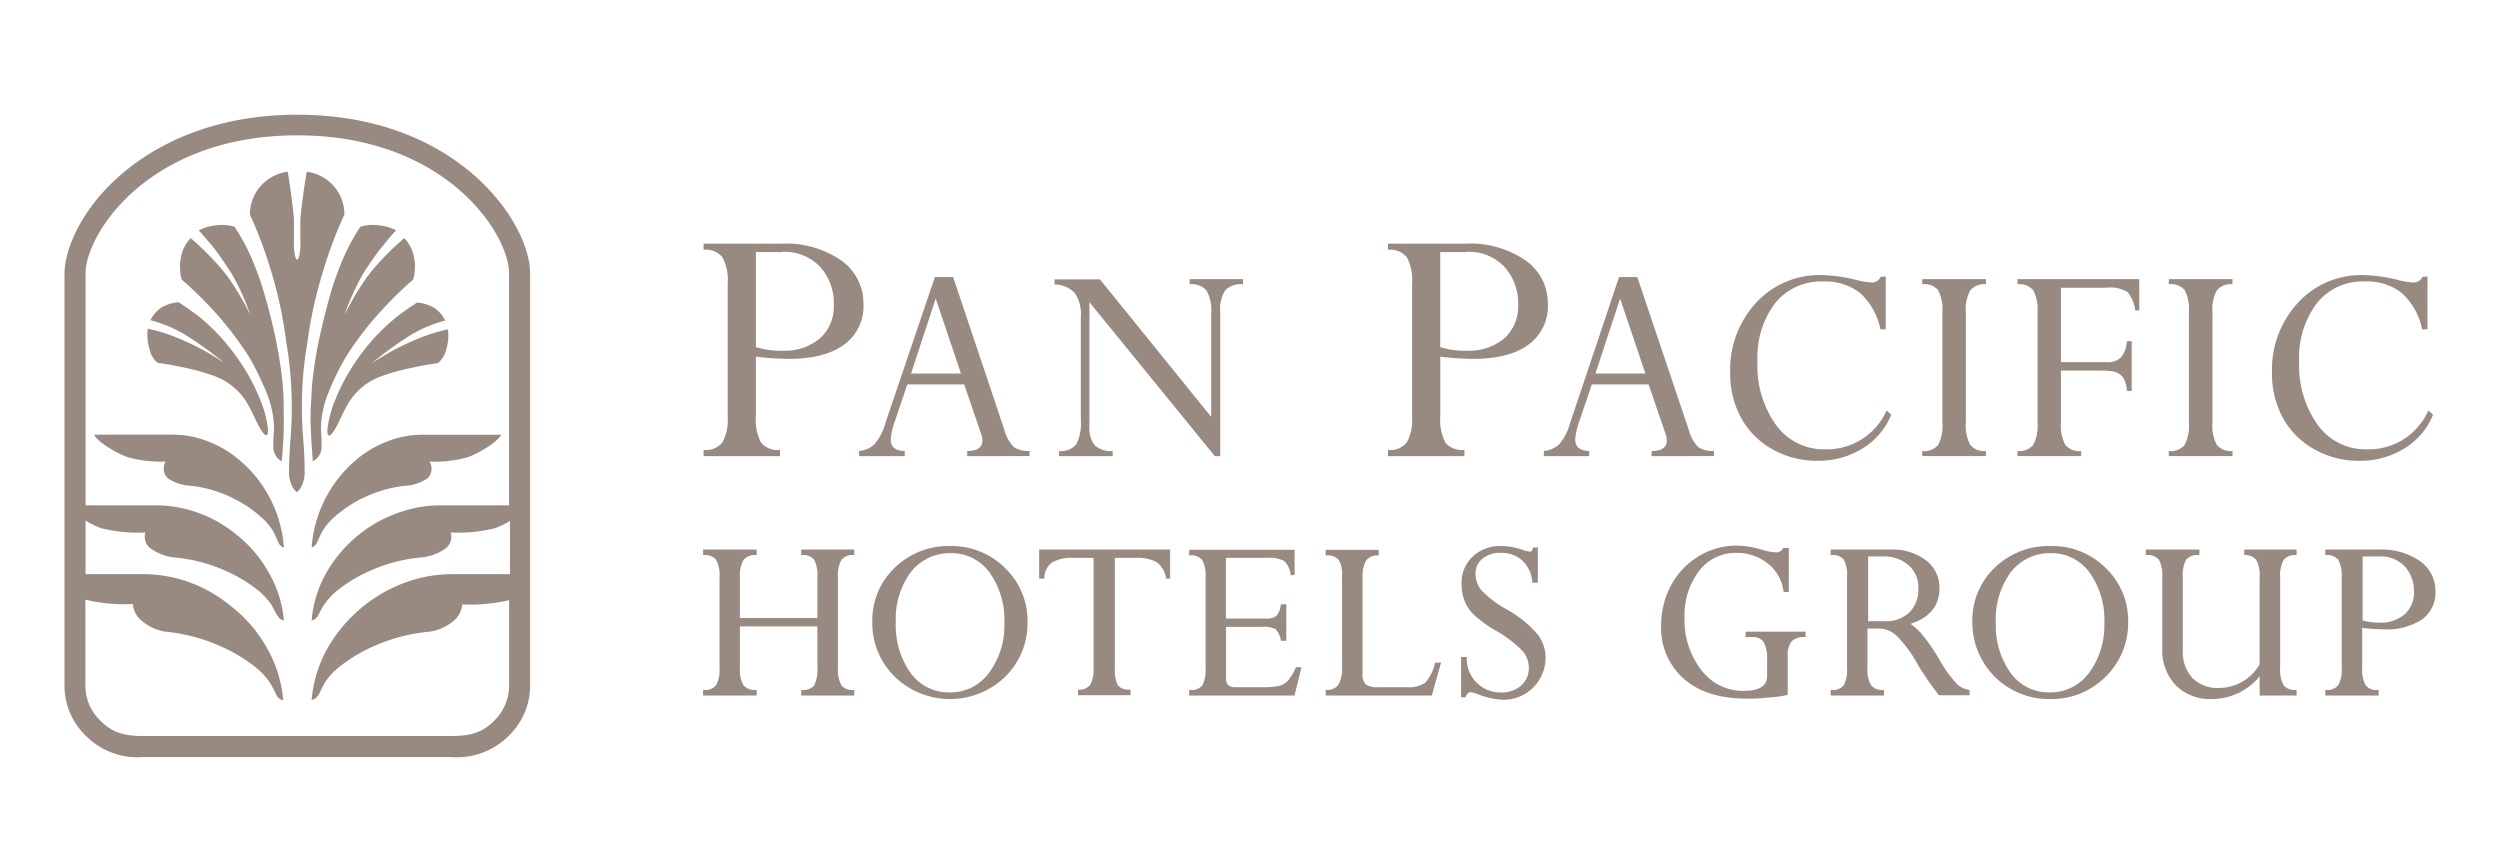 <svg id="Layer_1" data-name="Layer 1" xmlns="http://www.w3.org/2000/svg" viewBox="0 0 296.83 101.89"><defs><style>.cls-1{fill:#988a81;}</style></defs><title>PanPacific</title><path class="cls-1" d="M38.45,31.92a48.83,48.83,0,0,1,2.44-6.44,5.11,5.11,0,0,0-4.47-5.09c-.2,1.06-.75,4.94-.76,5.78,0,.52,0,1.69,0,2.11.06,1-.07,2.54-.38,2.54s-.43-1.58-.38-2.54c0-.42,0-1.59,0-2.11,0-.84-.55-4.72-.74-5.78a5.13,5.13,0,0,0-4.49,5.09,50.27,50.27,0,0,1,2.44,6.44,51.33,51.33,0,0,1,1.89,8.79,44.33,44.33,0,0,1,.64,8c0,2.78-.31,4.25-.32,7.2a3.74,3.74,0,0,0,.37,1.83,1.79,1.79,0,0,0,.55.69,1.7,1.7,0,0,0,.55-.69,3.75,3.75,0,0,0,.38-1.83c0-3-.32-4.42-.32-7.2a43.44,43.44,0,0,1,.64-8A51.33,51.33,0,0,1,38.45,31.92Z"/><path class="cls-1" d="M37.55,64.59c.25-.43.46-1.1.81-1.66a7.35,7.35,0,0,1,1.07-1.3A15.21,15.21,0,0,1,48,57.69a5.42,5.42,0,0,0,2.74-.88,1.6,1.6,0,0,0,.26-2,15,15,0,0,0,4.51-.51c1.49-.55,3.55-1.83,4-2.68H50.12a11.3,11.3,0,0,0-4.06.76,12.86,12.86,0,0,0-4.15,2.55A15.07,15.07,0,0,0,37,65,1,1,0,0,0,37.55,64.59Z"/><path class="cls-1" d="M28.76,54.92a12.79,12.79,0,0,0-4.16-2.55,11.21,11.21,0,0,0-4.05-.76H11.17c.42.85,2.48,2.13,4,2.68a14.88,14.88,0,0,0,4.51.51,1.59,1.59,0,0,0,.26,2,5.39,5.39,0,0,0,2.73.88A14.57,14.57,0,0,1,28,59.33a14.34,14.34,0,0,1,3.26,2.3,7,7,0,0,1,1.08,1.3c.35.56.56,1.23.81,1.66a.93.93,0,0,0,.56.41,15,15,0,0,0-1.5-5.54A14.64,14.64,0,0,0,28.76,54.92Z"/><path class="cls-1" d="M33.46,44.66c-.16-1.39-.4-2.88-.76-4.57s-.79-3.45-1.28-5.09a30.7,30.7,0,0,0-1.15-3.36,23.43,23.43,0,0,0-2.43-4.72,5.22,5.22,0,0,0-2.06-.18,5.79,5.79,0,0,0-2.18.61c.45.49.86,1,1.27,1.46s.93,1.17,1.18,1.51,1,1.5,1.48,2.21a28.65,28.65,0,0,1,2.19,4.85A34.42,34.42,0,0,0,27,32.8s-.18-.23-.23-.3a32.66,32.66,0,0,0-4.13-4.23,4.44,4.44,0,0,0-1.17,2.34,5.9,5.9,0,0,0,.1,2.58,46.18,46.18,0,0,1,3.61,3.5,39.31,39.31,0,0,1,4.39,5.69,30.25,30.25,0,0,1,1.58,3.1A20.37,20.37,0,0,1,32,47.6a12.5,12.5,0,0,1,.46,2.11,12.75,12.75,0,0,1,.07,1.5,14.88,14.88,0,0,0-.07,2,1.92,1.92,0,0,0,1,1.57c.09-1.24.18-2.32.22-3.46s0-2.32,0-3.31S33.6,45.81,33.46,44.66Z"/><path class="cls-1" d="M38.18,53.2a14.88,14.88,0,0,0-.07-2,12.75,12.75,0,0,1,.07-1.5,13.56,13.56,0,0,1,.46-2.11,22.65,22.65,0,0,1,.84-2.12,32.55,32.55,0,0,1,1.59-3.1,39.31,39.31,0,0,1,4.39-5.69,46.18,46.18,0,0,1,3.61-3.5,5.9,5.9,0,0,0,.1-2.58A4.52,4.52,0,0,0,48,28.27a32.66,32.66,0,0,0-4.13,4.23c0,.07-.2.25-.23.3a34.42,34.42,0,0,0-2.73,4.58,27.83,27.83,0,0,1,2.19-4.85c.44-.71,1.17-1.79,1.48-2.21s.68-.89,1.18-1.51.82-1,1.27-1.46a5.79,5.79,0,0,0-2.18-.61,5.22,5.22,0,0,0-2.06.18,23.43,23.43,0,0,0-2.43,4.72A33,33,0,0,0,39.2,35c-.47,1.64-.89,3.39-1.27,5.09a45.2,45.2,0,0,0-.76,4.57C37,45.81,37,46.9,36.92,48s-.05,2.17,0,3.31.13,2.22.22,3.46A1.92,1.92,0,0,0,38.18,53.2Z"/><path class="cls-1" d="M18.69,43.07c1,.14,2.22.36,3.45.63a24.09,24.09,0,0,1,3.45,1,7.55,7.55,0,0,1,3.84,3.31c.31.55.79,1.52.92,1.82,0,0,1.11,2.48,1.43,1.69a2.38,2.38,0,0,0,0-.86h0a13.26,13.26,0,0,0-.8-3,25.32,25.32,0,0,0-1.58-3.28,26.82,26.82,0,0,0-2.71-3.8,24,24,0,0,0-2.91-2.87c-1-.79-2-1.43-2.57-1.83a4.94,4.94,0,0,0-1.9.55,3.64,3.64,0,0,0-1.44,1.59,16.5,16.5,0,0,1,3.86,1.57,41.39,41.39,0,0,1,4.91,3.51,29.28,29.28,0,0,0-5.1-2.78,19.83,19.83,0,0,0-4-1.29,5.88,5.88,0,0,0,.19,2.34A3,3,0,0,0,18.69,43.07Z"/><path class="cls-1" d="M44,40.62a26.82,26.82,0,0,0-2.71,3.8,25.32,25.32,0,0,0-1.58,3.28,13.26,13.26,0,0,0-.8,3h0a2.29,2.29,0,0,0,0,.86c.32.79,1.43-1.69,1.43-1.69.13-.3.61-1.27.92-1.82a7.52,7.52,0,0,1,3.83-3.31,24.67,24.67,0,0,1,3.46-1c1.23-.27,2.4-.49,3.45-.63a3,3,0,0,0,1-1.66,5.88,5.88,0,0,0,.19-2.34,19.83,19.83,0,0,0-4,1.29,29.28,29.28,0,0,0-5.1,2.78A42.24,42.24,0,0,1,49,39.63a16.5,16.5,0,0,1,3.86-1.57,3.64,3.64,0,0,0-1.44-1.59,4.94,4.94,0,0,0-1.9-.55c-.58.4-1.57,1-2.57,1.83A24,24,0,0,0,44,40.62Z"/><path class="cls-1" d="M56.08,20.62c-3.75-3.21-10.4-7-20.78-7s-17.13,3.84-20.86,7.05c-4.68,4-6.78,8.85-6.78,11.83V81.64a8.24,8.24,0,0,0,2.46,5.65A8.67,8.67,0,0,0,17,89.89H53.57a8.7,8.7,0,0,0,6.91-2.6,8.31,8.31,0,0,0,2.46-5.65V32.45C62.94,29.49,60.82,24.68,56.08,20.62Zm2.63,64.92c-1.36,1.37-2.71,1.85-5.14,1.85H17c-2.42,0-3.76-.48-5.12-1.86a5.77,5.77,0,0,1-1.74-4V71.2a19.83,19.83,0,0,0,5.64.52,2.72,2.72,0,0,0,.87,1.83A5.71,5.71,0,0,0,19.62,75a20.79,20.79,0,0,1,6.78,1.83,18.38,18.38,0,0,1,4.15,2.56,8.47,8.47,0,0,1,1.37,1.48c.44.61.72,1.36,1,1.83a1.22,1.22,0,0,0,.71.46,15,15,0,0,0-1.91-6.18,16.41,16.41,0,0,0-4.36-5.06A16.74,16.74,0,0,0,22.11,69,16.32,16.32,0,0,0,17,68.17H10.16V61.81a10,10,0,0,0,1.83.9,17.89,17.89,0,0,0,5.28.51,1.7,1.7,0,0,0,.56,1.86,5.84,5.84,0,0,0,2.94,1.11A19.19,19.19,0,0,1,27,67.87a17.44,17.44,0,0,1,3.8,2.35,8.6,8.6,0,0,1,1.26,1.35c.4.57.66,1.25,1,1.69a1,1,0,0,0,.65.41A13.84,13.84,0,0,0,31.92,68a15.3,15.3,0,0,0-4-4.65,15.32,15.32,0,0,0-4.85-2.62A14.81,14.81,0,0,0,18.32,60H10.16V32.45c0-4.66,7.48-16.38,25.14-16.38S60.44,27.79,60.44,32.45V60h-8.1a14.75,14.75,0,0,0-4.73.77A15.93,15.93,0,0,0,38.75,68,13.7,13.7,0,0,0,37,73.67a1.06,1.06,0,0,0,.65-.41c.3-.44.54-1.12,1-1.69a8.15,8.15,0,0,1,1.26-1.35,17.5,17.5,0,0,1,3.81-2.35,19.07,19.07,0,0,1,6.23-1.68,5.87,5.87,0,0,0,3-1.11,1.72,1.72,0,0,0,.56-1.86,17.86,17.86,0,0,0,5.27-.51,10.36,10.36,0,0,0,1.77-.86v6.32H53.72a16.33,16.33,0,0,0-5.17.84,17.7,17.7,0,0,0-9.65,7.93A15.12,15.12,0,0,0,37,83.12a1.22,1.22,0,0,0,.71-.46c.33-.47.6-1.22,1-1.83a8.47,8.47,0,0,1,1.37-1.48,18.38,18.38,0,0,1,4.15-2.56A20.86,20.86,0,0,1,51,75a5.67,5.67,0,0,0,3-1.41,2.67,2.67,0,0,0,.87-1.83,20.13,20.13,0,0,0,5.58-.5V81.51A5.85,5.85,0,0,1,58.71,85.54Z"/><path class="cls-1" d="M83.54,28.93h9.2a11.58,11.58,0,0,1,7.15,2,6.23,6.23,0,0,1,2.63,5.16,5.61,5.61,0,0,1-2.3,4.83q-2.3,1.69-6.6,1.69a34.62,34.62,0,0,1-3.87-.26v7.07a5.82,5.82,0,0,0,.61,3.14,2.57,2.57,0,0,0,2.25.86v.74H83.54v-.74a2.5,2.5,0,0,0,2.24-.9,5.54,5.54,0,0,0,.62-3V33.69a5.78,5.78,0,0,0-.62-3.14,2.53,2.53,0,0,0-2.24-.89Zm9.33,1H89.75V41.21a9.75,9.75,0,0,0,3.12.43,6.51,6.51,0,0,0,4.48-1.46,5.08,5.08,0,0,0,1.65-4,6.42,6.42,0,0,0-1.64-4.51,5.82,5.82,0,0,0-4.49-1.77"/><path class="cls-1" d="M114.84,54.16v-.61q1.8,0,1.8-1.26a2.37,2.37,0,0,0-.16-.81l-2-5.84h-6.75l-1.43,4.23a8.27,8.27,0,0,0-.54,2.31c0,.89.55,1.34,1.66,1.37v.61H102v-.61a3.19,3.19,0,0,0,1.81-.78,6.62,6.62,0,0,0,1.31-2.53L111,32.9h2.17L119.24,51a4.63,4.63,0,0,0,1.12,2.07,3,3,0,0,0,1.88.47v.61Zm-6.67-9.81h5.93l-3-8.9Z"/><path class="cls-1" d="M141.25,33.75v-.61h6.34v.61a2.62,2.62,0,0,0-2.11.71,4.18,4.18,0,0,0-.6,2.6v17.1h-.64L129.35,35.88V50.64a3.21,3.21,0,0,0,.63,2.23,2.85,2.85,0,0,0,2.13.68v.61h-6.38v-.61a2.33,2.33,0,0,0,2.06-.8,5.3,5.3,0,0,0,.54-2.81V37.64a4.49,4.49,0,0,0-.73-2.86,3.36,3.36,0,0,0-2.39-1v-.61h5.39L143.81,49.5V37.2a4.78,4.78,0,0,0-.55-2.69,2.3,2.3,0,0,0-2-.76"/><path class="cls-1" d="M164.8,28.93H174a11.58,11.58,0,0,1,7.15,2,6.2,6.2,0,0,1,2.63,5.16,5.61,5.61,0,0,1-2.3,4.83q-2.29,1.69-6.6,1.69a34.62,34.62,0,0,1-3.87-.26v7.07a5.82,5.82,0,0,0,.61,3.14,2.57,2.57,0,0,0,2.25.86v.74H164.8v-.74a2.5,2.5,0,0,0,2.24-.9,5.54,5.54,0,0,0,.62-3V33.69a5.78,5.78,0,0,0-.62-3.14,2.53,2.53,0,0,0-2.24-.89Zm9.33,1H171V41.21a9.75,9.75,0,0,0,3.12.43,6.53,6.53,0,0,0,4.48-1.46,5.08,5.08,0,0,0,1.65-4,6.42,6.42,0,0,0-1.64-4.51,5.8,5.8,0,0,0-4.49-1.77"/><path class="cls-1" d="M196.1,54.16v-.61q1.8,0,1.8-1.26a2.37,2.37,0,0,0-.16-.81l-2-5.84H189l-1.43,4.23a8.27,8.27,0,0,0-.54,2.31c0,.89.55,1.34,1.66,1.37v.61H183.3v-.61a3.19,3.19,0,0,0,1.81-.78,6.49,6.49,0,0,0,1.31-2.53l5.81-17.34h2.17L200.5,51a4.63,4.63,0,0,0,1.12,2.07,3,3,0,0,0,1.88.47v.61Zm-6.67-9.81h5.93l-3-8.9Z"/><path class="cls-1" d="M223.9,32.83V39.1h-.63a8,8,0,0,0-2.41-4.3,6.68,6.68,0,0,0-4.42-1.38A7,7,0,0,0,210.76,36a10.64,10.64,0,0,0-2.09,6.88,12.06,12.06,0,0,0,2.21,7.59,7,7,0,0,0,5.8,2.88A7.75,7.75,0,0,0,224,48.73l.55.52a8.37,8.37,0,0,1-3.41,4,9.92,9.92,0,0,1-5.37,1.46,10.69,10.69,0,0,1-5.28-1.34,9.51,9.51,0,0,1-3.74-3.7,10.91,10.91,0,0,1-1.32-5.42,11.7,11.7,0,0,1,3.08-8.31,10.22,10.22,0,0,1,7.78-3.28,18.62,18.62,0,0,1,4,.55,9.61,9.61,0,0,0,1.88.33,1.16,1.16,0,0,0,1.13-.67Z"/><path class="cls-1" d="M235.79,33.14v.61a2.13,2.13,0,0,0-1.86.73,4.74,4.74,0,0,0-.52,2.62V50.21a4.68,4.68,0,0,0,.52,2.61,2.16,2.16,0,0,0,1.86.73v.6h-7.56v-.6a2.17,2.17,0,0,0,1.89-.72,4.92,4.92,0,0,0,.5-2.62V37.1a5,5,0,0,0-.5-2.65,2.15,2.15,0,0,0-1.89-.7v-.61Z"/><path class="cls-1" d="M250.25,44H244.7v6.21a4.73,4.73,0,0,0,.52,2.61,2.16,2.16,0,0,0,1.88.73v.6h-7.56v-.6a2.14,2.14,0,0,0,1.87-.73,4.81,4.81,0,0,0,.51-2.61V37.1a5,5,0,0,0-.5-2.63,2.15,2.15,0,0,0-1.88-.72v-.61H254v3.72h-.48a4.28,4.28,0,0,0-.9-2.18,4,4,0,0,0-2.52-.52H244.7V43h5.48a2.17,2.17,0,0,0,1.65-.57,3.38,3.38,0,0,0,.7-1.92h.57v5.91h-.57c-.07-1.59-.83-2.38-2.28-2.38"/><path class="cls-1" d="M265.07,33.14v.61a2.12,2.12,0,0,0-1.86.73,4.74,4.74,0,0,0-.52,2.62V50.21a4.68,4.68,0,0,0,.52,2.61,2.15,2.15,0,0,0,1.86.73v.6h-7.56v-.6a2.14,2.14,0,0,0,1.88-.72,4.92,4.92,0,0,0,.5-2.62V37.1a5,5,0,0,0-.49-2.65,2.17,2.17,0,0,0-1.89-.7v-.61Z"/><path class="cls-1" d="M288.22,32.83V39.1h-.63a8,8,0,0,0-2.41-4.3,6.67,6.67,0,0,0-4.41-1.38A6.92,6.92,0,0,0,275.09,36a10.58,10.58,0,0,0-2.1,6.88,12.12,12.12,0,0,0,2.21,7.59,7,7,0,0,0,5.8,2.88,7.75,7.75,0,0,0,7.33-4.62l.55.52a8.37,8.37,0,0,1-3.41,4,9.92,9.92,0,0,1-5.37,1.46,10.62,10.62,0,0,1-5.27-1.34,9.47,9.47,0,0,1-3.75-3.7,10.91,10.91,0,0,1-1.32-5.42,11.66,11.66,0,0,1,3.09-8.31,10.18,10.18,0,0,1,7.77-3.28,18.54,18.54,0,0,1,4,.55,9.61,9.61,0,0,0,1.88.33,1.16,1.16,0,0,0,1.13-.67Z"/><path class="cls-1" d="M95.13,65.91h.08a1.66,1.66,0,0,1,1.45.54,4,4,0,0,1,.39,2.12v4.81h-9.2V68.57a3.77,3.77,0,0,1,.42-2.07,1.7,1.7,0,0,1,1.49-.59h.08v-.66H83.48v.66h.08a1.7,1.7,0,0,1,1.46.54,3.89,3.89,0,0,1,.41,2.12V79.28a4,4,0,0,1-.4,2.07,1.66,1.66,0,0,1-1.47.57h-.08v.66h6.36v-.66h-.08a1.74,1.74,0,0,1-1.49-.56,3.78,3.78,0,0,1-.42-2.09v-4.9h9.2v4.9a4.16,4.16,0,0,1-.38,2.1,1.63,1.63,0,0,1-1.46.55h-.08v.66h6.3v-.66h-.07a1.65,1.65,0,0,1-1.46-.56,3.82,3.82,0,0,1-.41-2.08V68.57a3.84,3.84,0,0,1,.41-2.09,1.65,1.65,0,0,1,1.46-.57h.07v-.66h-6.3Z"/><path class="cls-1" d="M112.86,64.83a9.18,9.18,0,0,0-6.63,2.58,8.64,8.64,0,0,0-2.66,6.43,8.9,8.9,0,0,0,2.67,6.51,9.43,9.43,0,0,0,13.11,0A8.88,8.88,0,0,0,122,73.84a8.67,8.67,0,0,0-2.67-6.4A9,9,0,0,0,112.86,64.83ZM119.25,74a9.4,9.4,0,0,1-1.81,5.87,5.67,5.67,0,0,1-4.69,2.34,5.59,5.59,0,0,1-4.62-2.29,9.72,9.72,0,0,1-1.77-6,9.36,9.36,0,0,1,1.79-6,5.83,5.83,0,0,1,4.76-2.24,5.55,5.55,0,0,1,4.57,2.28A9.68,9.68,0,0,1,119.25,74Z"/><path class="cls-1" d="M123.38,68.7H124v-.07a2.31,2.31,0,0,1,.88-1.83,4.54,4.54,0,0,1,2.55-.56h2.41v13a4,4,0,0,1-.39,2.06,1.65,1.65,0,0,1-1.48.58H128v.66h6.23v-.66h-.08a1.68,1.68,0,0,1-1.42-.5,4,4,0,0,1-.36-2V66.24h2.52a4.62,4.62,0,0,1,2.44.51,2.89,2.89,0,0,1,1.12,1.89v.06h.48V65.25H123.38Z"/><path class="cls-1" d="M153.85,79.26a6.32,6.32,0,0,1-.9,1.53,2.19,2.19,0,0,1-1,.63,9.65,9.65,0,0,1-2.2.17h-3a1.33,1.33,0,0,1-.92-.25,1.12,1.12,0,0,1-.26-.85V74.43h4.19a3.38,3.38,0,0,1,1.68.26,2.44,2.44,0,0,1,.64,1.33l0,.06h.65V71.75h-.66v.07a2.42,2.42,0,0,1-.5,1.29,1.89,1.89,0,0,1-1.28.33h-4.73v-7.2h4.87a3.63,3.63,0,0,1,2.08.39,2.83,2.83,0,0,1,.73,1.59v.06h.47v-3H141.19v.66h.08a1.67,1.67,0,0,1,1.47.55,3.91,3.91,0,0,1,.4,2.11V79.31a4,4,0,0,1-.38,2.06,1.69,1.69,0,0,1-1.49.55h-.08v.66H153.7l.83-3.36h-.66Z"/><path class="cls-1" d="M170.38,78.73a5.3,5.3,0,0,1-1.16,2.33,3.36,3.36,0,0,1-2.16.53h-3.41a2.38,2.38,0,0,1-1.49-.33,1.64,1.64,0,0,1-.38-1.25V68.54a3.73,3.73,0,0,1,.43-2,1.63,1.63,0,0,1,1.41-.59h.08v-.66h-6.3v.66h.07a1.73,1.73,0,0,1,1.47.52,3.23,3.23,0,0,1,.4,1.89V79.13a4,4,0,0,1-.43,2.17,1.62,1.62,0,0,1-1.44.62h-.07v.66H170l1.1-3.9h-.67Z"/><path class="cls-1" d="M178.88,72.35a12.35,12.35,0,0,1-3-2.28,3.1,3.1,0,0,1-.69-1.93,2.23,2.23,0,0,1,.83-1.81,3.27,3.27,0,0,1,2.18-.69,3.66,3.66,0,0,1,2.55.92,3.86,3.86,0,0,1,1.18,2.56v.07h.66V65H182l0,.06a1.06,1.06,0,0,1-.14.37.29.29,0,0,1-.22.06,3.48,3.48,0,0,1-.85-.2,7.8,7.8,0,0,0-2.52-.46,4.77,4.77,0,0,0-3.42,1.25,4.29,4.29,0,0,0-1.32,3.26,5.55,5.55,0,0,0,.32,1.91,4.86,4.86,0,0,0,1,1.6,14.32,14.32,0,0,0,2.7,2,14,14,0,0,1,3.22,2.44,3.06,3.06,0,0,1,.75,1.94,2.79,2.79,0,0,1-.91,2.17,3.6,3.6,0,0,1-2.46.82,4,4,0,0,1-4-4.15V78h-.67v4.79H174l0,0c.15-.4.34-.6.59-.6a3.71,3.71,0,0,1,.92.25,9.45,9.45,0,0,0,3,.65,5,5,0,0,0,5-5,4.49,4.49,0,0,0-1-2.83A13.31,13.31,0,0,0,178.88,72.35Z"/><path class="cls-1" d="M207.25,75.64H208a1.56,1.56,0,0,1,1.41.6,4.27,4.27,0,0,1,.4,2.17v1.86c0,1.18-.92,1.76-2.8,1.76a6.2,6.2,0,0,1-5-2.46,9.65,9.65,0,0,1-2-6.22,8.63,8.63,0,0,1,1.73-5.56,5.43,5.43,0,0,1,4.4-2.15,5.92,5.92,0,0,1,3.74,1.25,5,5,0,0,1,1.88,3.33v.06h.63V65.06h-.68l0,0a.85.85,0,0,1-.89.52,6.37,6.37,0,0,1-1.59-.3,10.84,10.84,0,0,0-3.08-.5,8.58,8.58,0,0,0-4.47,1.27,8.94,8.94,0,0,0-3.27,3.44,10.11,10.11,0,0,0-1.18,4.87,8,8,0,0,0,2.69,6.23c1.77,1.57,4.29,2.36,7.46,2.36.6,0,1.46,0,2.56-.13a14.7,14.7,0,0,0,2.26-.3h.06V77.88a2.53,2.53,0,0,1,.47-1.74,2.1,2.1,0,0,1,1.57-.5h.08V75h-7.11Z"/><path class="cls-1" d="M232.33,81.19a15,15,0,0,1-2.09-2.93,23.71,23.71,0,0,0-2-2.9,7.5,7.5,0,0,0-1.4-1.29c2.28-.73,3.44-2.16,3.44-4.24a4.07,4.07,0,0,0-1.59-3.29,6.53,6.53,0,0,0-4.21-1.29h-7.12v.66h.08a1.68,1.68,0,0,1,1.48.54,3.89,3.89,0,0,1,.38,2.06V79.28a4,4,0,0,1-.39,2.08,1.66,1.66,0,0,1-1.47.56h-.08v.66h6.33v-.66h-.08a1.7,1.7,0,0,1-1.46-.56,3.78,3.78,0,0,1-.42-2.09V74.63h1.31a3.16,3.16,0,0,1,2,.72,14.36,14.36,0,0,1,2.55,3.36,33.77,33.77,0,0,0,2.63,3.84l0,0h3.63v-.65h-.08A2.48,2.48,0,0,1,232.33,81.19Zm-4.56-11.31a3.84,3.84,0,0,1-1.05,2.82,4,4,0,0,1-2.91,1.06h-2V66.07h1.72a4.46,4.46,0,0,1,3.1,1.05A3.55,3.55,0,0,1,227.77,69.88Z"/><path class="cls-1" d="M243.46,64.83a9.21,9.21,0,0,0-6.63,2.58,8.63,8.63,0,0,0-2.65,6.43A9.08,9.08,0,0,0,243.39,83,9.06,9.06,0,0,0,250,80.35a8.87,8.87,0,0,0,2.68-6.51,8.66,8.66,0,0,0-2.66-6.4A9,9,0,0,0,243.46,64.83ZM249.85,74a9.45,9.45,0,0,1-1.8,5.87,5.68,5.68,0,0,1-4.69,2.34,5.57,5.57,0,0,1-4.62-2.29,9.65,9.65,0,0,1-1.77-6,9.36,9.36,0,0,1,1.79-6,5.81,5.81,0,0,1,4.76-2.24,5.53,5.53,0,0,1,4.56,2.28A9.62,9.62,0,0,1,249.85,74Z"/><path class="cls-1" d="M266.46,65.9h.07a1.64,1.64,0,0,1,1.37.6,3.89,3.89,0,0,1,.39,2.06V78.88a5.57,5.57,0,0,1-4.83,2.8,4.18,4.18,0,0,1-3.16-1.19,4.53,4.53,0,0,1-1.13-3.26V68.54a3.9,3.9,0,0,1,.39-2.08,1.72,1.72,0,0,1,1.5-.55h.08v-.66h-6.36v.66h.08a1.68,1.68,0,0,1,1.48.56,4,4,0,0,1,.39,2.1V77a6,6,0,0,0,1.58,4.34A5.73,5.73,0,0,0,262.64,83a7.36,7.36,0,0,0,5.65-2.69v2.27h4.39v-.66h-.08a1.67,1.67,0,0,1-1.47-.57,3.87,3.87,0,0,1-.4-2.07V68.57a3.84,3.84,0,0,1,.41-2.09,1.67,1.67,0,0,1,1.46-.57h.08v-.66h-6.22Z"/><path class="cls-1" d="M287.34,66.63a8,8,0,0,0-4.91-1.38h-6.34v.66h.07a1.69,1.69,0,0,1,1.47.56,3.92,3.92,0,0,1,.4,2.1V79.34a3.7,3.7,0,0,1-.4,2,1.64,1.64,0,0,1-1.47.58h-.07v.66h6.33v-.66h-.08a1.67,1.67,0,0,1-1.46-.55,3.85,3.85,0,0,1-.41-2.1V74.55a23.27,23.27,0,0,0,2.56.17,7.56,7.56,0,0,0,4.54-1.17,3.9,3.9,0,0,0,1.6-3.34A4.32,4.32,0,0,0,287.34,66.63Zm-.73,3.63a3.42,3.42,0,0,1-1.09,2.67,4.37,4.37,0,0,1-3,1,6.79,6.79,0,0,1-2-.27V66.07h2a3.9,3.9,0,0,1,3,1.18A4.31,4.31,0,0,1,286.61,70.26Z"/></svg>